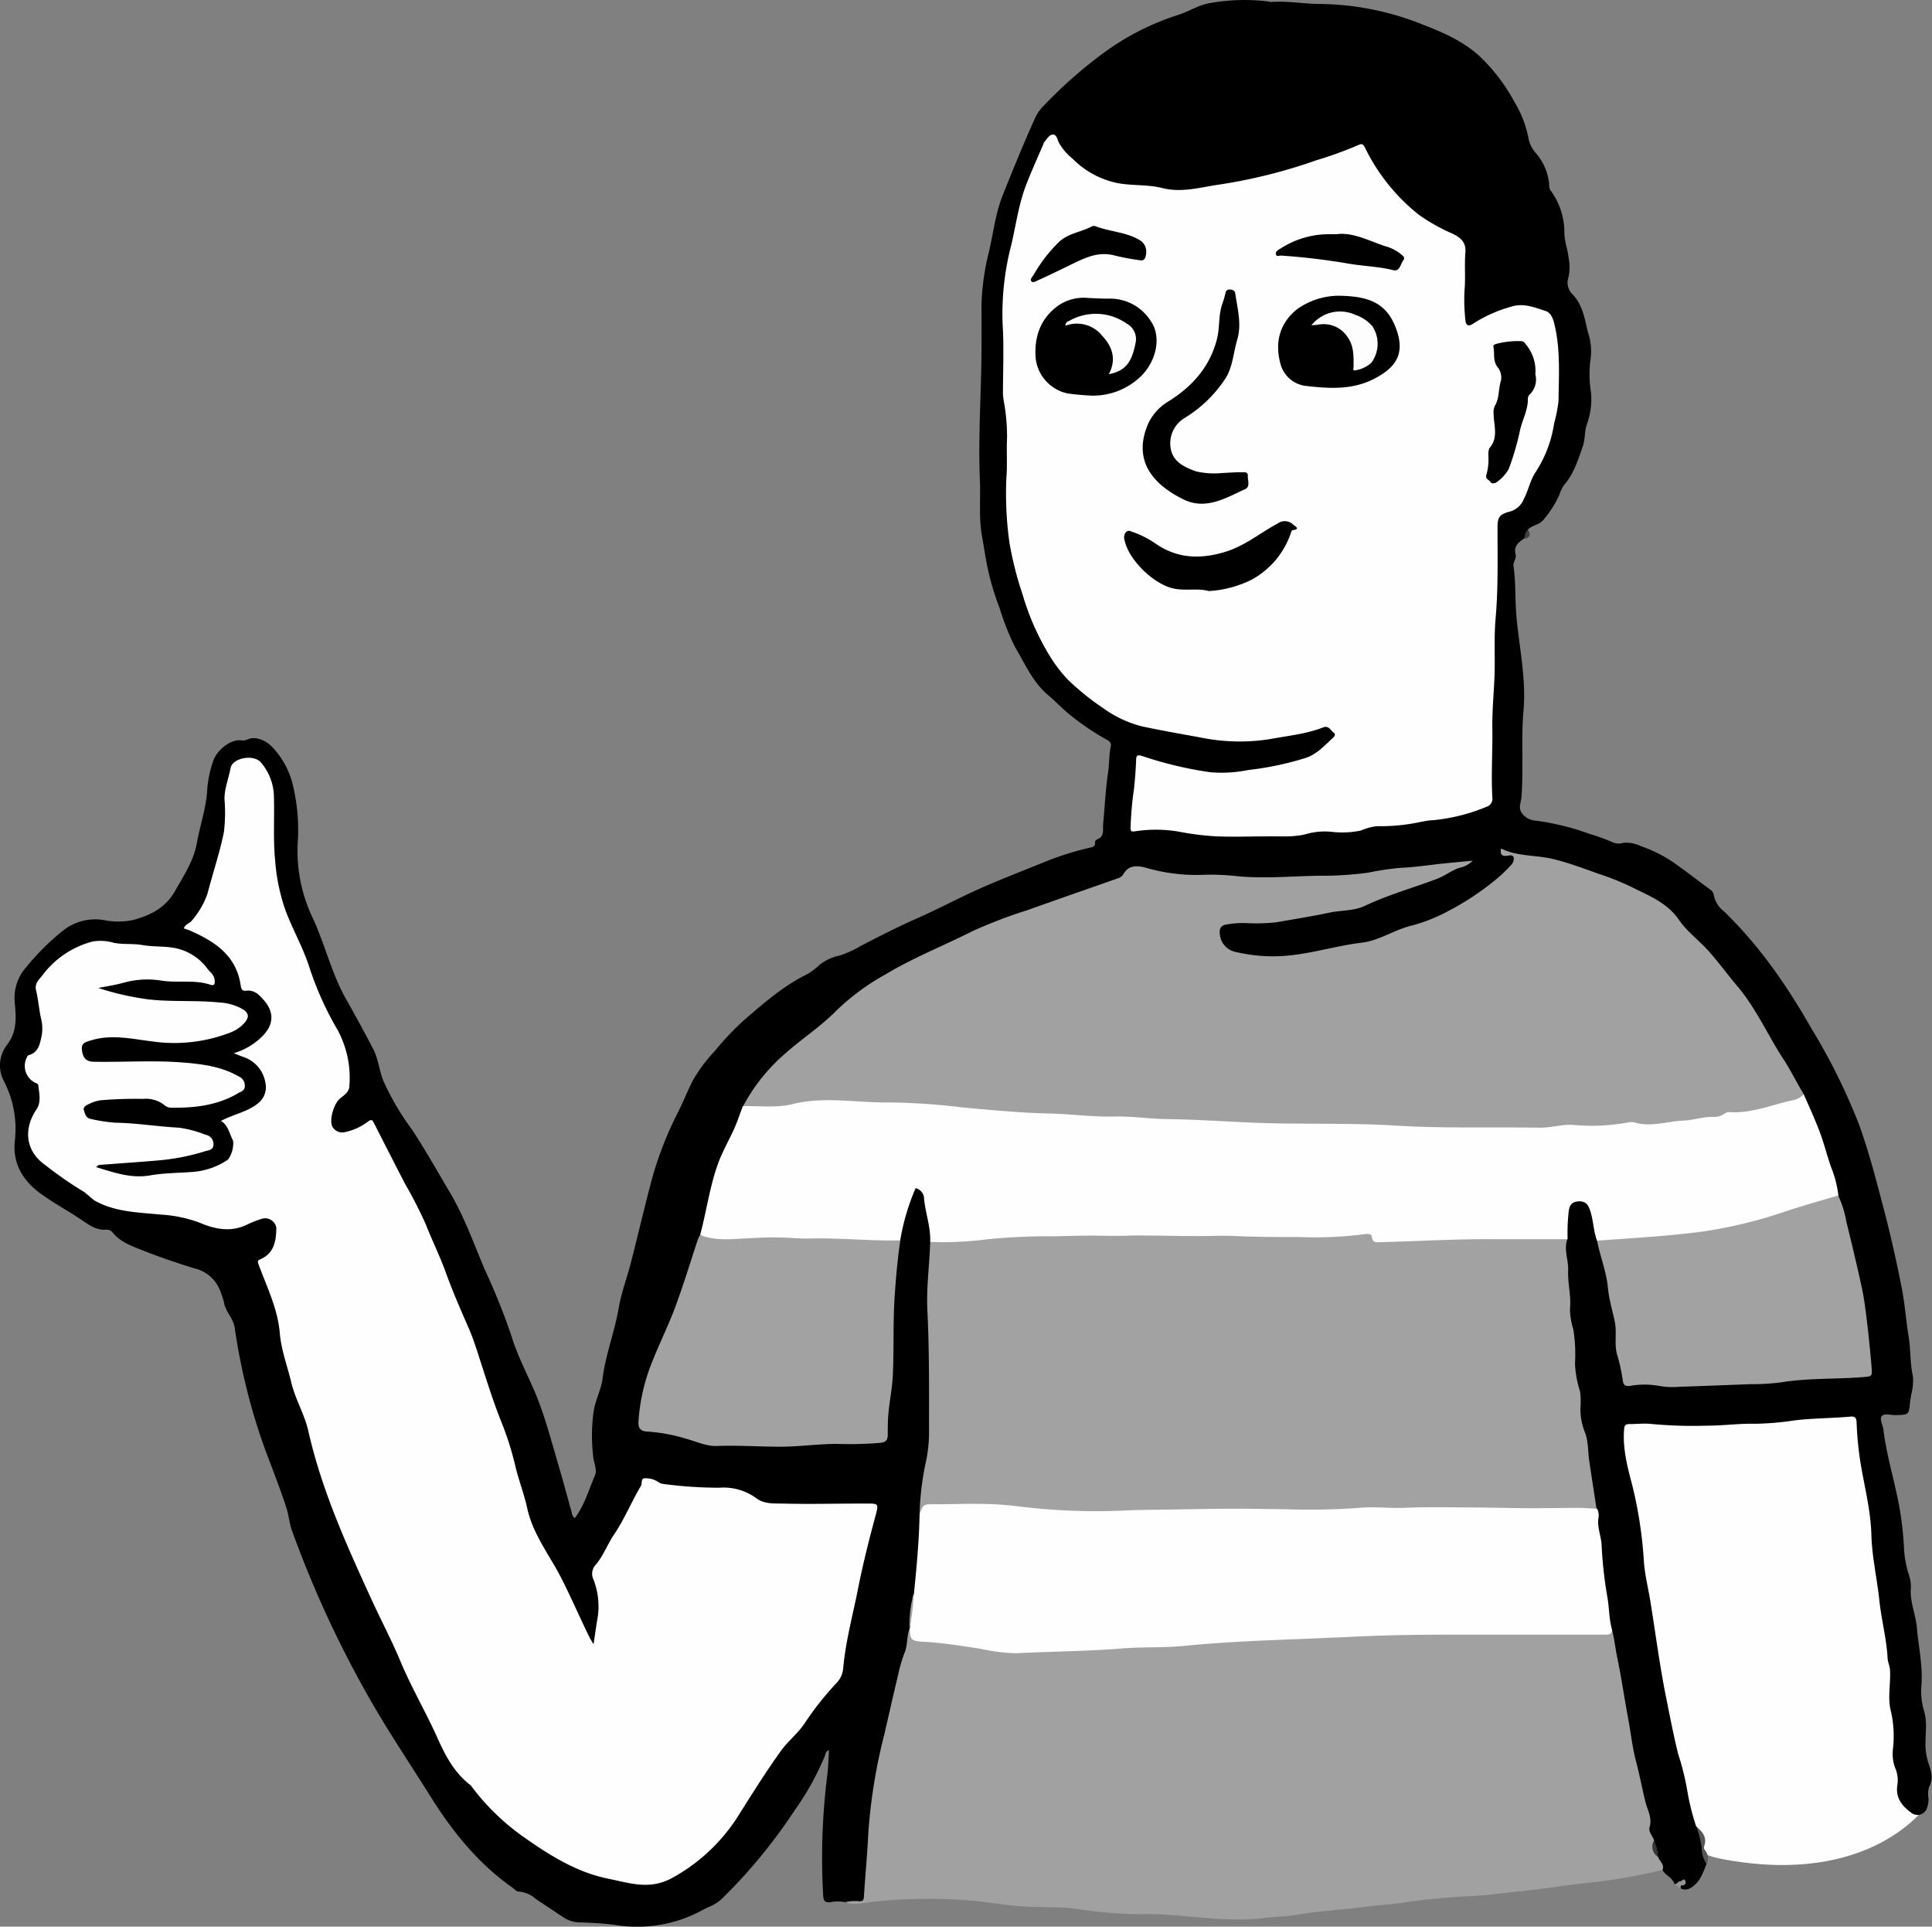 <svg xmlns="http://www.w3.org/2000/svg" viewBox="0 0 316.74 315.79"><rect x="0" y="0" width="316.74" height="315.79" fill="#808080" stroke="none"/><defs><style>.cls-1{fill:#fefefe;}.cls-2{fill:#a1a1a1;}.cls-3{fill:#575757;}.cls-4{fill:#959595;}.cls-5{fill:#404040;}.cls-6{fill:#a2a2a2;}.cls-7{fill:#373737;}.cls-8{fill:#fdfdfd;}</style></defs><g id="Ebene_2" data-name="Ebene 2"><g id="Ebene_1-2" data-name="Ebene 1"><path class="cls-1" d="M307.41,227.37l.89,15.07,1.05,4.08,1.11,8,.93,15.69L314,284.06l2,11.69s-9,13.78-34,8.9c-9.7-1.89-8.38-12.74-8.38-12.74l-5.36-37.85-4.76-25.8,14.4.86Z"/><path d="M138.54,311.78a6,6,0,0,0-2.38,0c-.77.11-1.14-.09-1.2-1a108.62,108.62,0,0,1,.67-19.83c.16-1.34.19-2.69.29-4.09-.57.19-.58.66-.71,1a45.28,45.28,0,0,1-4.93,8.87,87.89,87.89,0,0,1-11.58,14.15,6.92,6.92,0,0,1-2.12,1.53c-.44.19-.88.38-1.3.61a22.32,22.32,0,0,1-14.36,2.5,57.11,57.11,0,0,0-5.85-.42,5,5,0,0,1-2.7-.83c-1.5-1-3-2-4.51-3a4.73,4.73,0,0,0-2.79-1.22c-.43,0-.69-.38-1-.61-5.6-3.92-9.82-9.13-13.4-14.84s-7.34-11.26-10.61-17.11a176.81,176.81,0,0,1-12.21-26.66c-.45-1.27-.52-2.67-1-4C46,244.26,45,241.66,44,239a94.15,94.15,0,0,1-3.31-10.38,100.34,100.34,0,0,1-2.2-10.91c-.23-1.66-1.5-2.65-1.75-4.16a11.56,11.56,0,0,0-.5-1.58,6,6,0,0,0-4.38-4.08c-2.9-.89-5.79-1.87-8.61-3-1.71-.67-3.51-1.32-4.75-2.83a1.2,1.2,0,0,0-1-.51c-1.62.16-2.83-.71-4.05-1.54-2-1.38-4.18-2.53-6.16-3.93C4.12,194,2,191.07,2.43,187a17,17,0,0,0-1.8-9.81,5.49,5.49,0,0,1,.5-5.9c1.7-2.18,1.51-4.48,1.29-6.93a7.58,7.58,0,0,1,1.92-5.88,40.48,40.48,0,0,1,5.94-5.91,8.52,8.52,0,0,1,6.82-1.75,11.78,11.78,0,0,0,4.85-.05c2.64-.77,5.12-1.86,6.75-4.73,1.45-2.55,3.07-5,3.57-7.85s1.58-5.83,1.71-8.9a18.6,18.6,0,0,1,1-4.62c.44-1.46,2.7-3.61,4.65-3.31a1.72,1.72,0,0,0,1-.18c1.19-.53,2.85.13,3.81,1.07a13.67,13.67,0,0,1,3.66,6.8,31.57,31.57,0,0,1,.74,8.62A25.48,25.48,0,0,0,51.05,150c2.18,4.49,3.22,9.43,5.7,13.79,1.52,2.68,3,5.4,4.41,8.11.88,1.66,1,3.56,1.7,5.29a43.66,43.66,0,0,0,4.71,8c2.17,3.29,4.1,6.74,6.11,10.13,2.43,4.07,4,8.54,5.84,12.88a105.7,105.7,0,0,1,4.27,10.6c1.19,4,3.3,7.54,4.7,11.39,1.23,3.37,2.15,6.85,3.16,10.29.73,2.45,1.37,4.92,2.07,7.37a1.61,1.61,0,0,0,.5,1c1.6-2.12,2.31-4.64,3.31-7,.39-.9-.11-1.92-.25-2.87a29,29,0,0,1,0-7.33c.22-2,1.27-3.79,1.51-5.69.5-4,2-7.72,2.67-11.68.42-2.5,1.38-4.94,2-7.43,1.14-4.46,2.19-8.95,3.37-13.41a57.88,57.88,0,0,1,4.26-11c.85-1.7,1.57-3.47,2.41-5.18a24.93,24.93,0,0,1,3.7-5,44.26,44.26,0,0,1,4.73-5c3.24-2.81,6.47-5.64,10.37-7.56a9.72,9.72,0,0,0,2-1.51,8,8,0,0,1,3.31-1.56A16.5,16.5,0,0,0,141.2,155c3-1.55,6-3.09,9.09-4.45,3.49-1.53,6.86-3.35,10.34-4.9,3.29-1.46,6.66-2.76,10-4.11a49.67,49.67,0,0,1,8-2.59c.39-.08,1-.12.89-.86a.56.56,0,0,1,.28-.48c1.28-.44,1-1.51,1.05-2.46.26-2.86.4-5.74.82-8.59.21-1.41.13-2.85.44-4.26.12-.56-.3-.86-.74-1.1a40,40,0,0,1-5.91-4c-1.27-1-2.38-2.22-3.61-3.25-2.55-2.15-3.8-5.14-5.42-7.86a40.41,40.41,0,0,1-2.56-6.46,41.54,41.54,0,0,1-2.13-7.41c-.27-1.49-.51-3-.77-4.49-.52-3-.19-6-.32-9-.22-5.22,0-10.45.15-15.67.16-4.37.11-8.75.11-13.13a40.18,40.18,0,0,1,1.26-8.81c.7-3.07,1.05-6.2,2.24-9.17,1.72-4.29,3.46-8.58,5.37-12.79A6.89,6.89,0,0,1,171,17.45a74.78,74.78,0,0,1,10-8.83,42.49,42.49,0,0,1,12.23-6.2C195,1.84,196.52.81,198.34.51a32.12,32.12,0,0,1,9.49-.28,2.49,2.49,0,0,0,.59.09c2.72-.19,5.41.33,8.12.33a46.44,46.44,0,0,1,16.94,3.47c3.69,1.43,7.25,3.05,10,6a29.52,29.52,0,0,1,4.77,6.53,18,18,0,0,1,2.38,6.26,5.21,5.21,0,0,0,1.17,2.19A9,9,0,0,1,254,30.56a1.33,1.33,0,0,0,.36.86,11.67,11.67,0,0,1,2.11,6.91c.06,1.35.55,2.59.69,3.91a8,8,0,0,1,0,3.15,2.69,2.69,0,0,0,.64,2.85c1.66,1.69,2,4,2.52,6.18a9.59,9.59,0,0,1,.44,4.45,18.35,18.35,0,0,0,.08,5.48,12,12,0,0,1-.7,5.25c-.39,1.13-.23,2.4-.66,3.59-.78,2.19-1.44,4.42-3,6.24a5.28,5.28,0,0,0-.83,1.68A17.1,17.1,0,0,1,253.2,85c-.76,1.09-1.93,1-2.7,1.8-.11.55-.12,1.14-.67,1.48-.87.63-1.72,1.25-1.35,2.56.2.67-.45,1.25-.35,1.93.39,2.64.24,5.3.46,8,.44,5.23,1.65,10.43,1.18,15.72-.41,4.62,0,9.25-.31,13.87a7.33,7.33,0,0,1-.13.94c-.14.78-.38,1.38.36,2.22a3.09,3.09,0,0,0,2.15,1,41.35,41.35,0,0,1,8.69,2.14,33.59,33.59,0,0,1,3.89,1.41,2.32,2.32,0,0,0,1.7.08,5.35,5.35,0,0,1,2.93.56,22,22,0,0,1,6.1,3.22c1.75,1.27,3.47,2.57,5.2,3.86a1.34,1.34,0,0,1,.61.86,4.26,4.26,0,0,0,1.62,2.68C288.45,155,293,161.6,297,168.63a99.43,99.43,0,0,1,7.8,15.75c1.69,4.69,2.91,9.51,4.17,14.31,1.07,4.12,2,8.29,2.82,12.48.51,2.59.68,5.25,1.11,7.86.36,2.18.22,4.41.72,6.59a9.12,9.12,0,0,1-.28,2.95c-.05.4-.15.79-.19,1.19-.2,2.16-.19,2.14-2.44,2.19-.78,0-1.83-.37-2.25.22-.31.42.21,1.4.31,2.14.45,3.71,1.5,7.3,2.27,10.95a52.55,52.55,0,0,1,1.1,8.3,16.57,16.57,0,0,0,.83,4.62,6,6,0,0,1,.3,2.21c-.16,2.29.85,4.34,1,6.54.28,3.14,1,6.24.73,9.42a11.21,11.21,0,0,0,.44,4.11c.55,1.78.21,3.63.23,5.45a9.79,9.79,0,0,0,.46,3c.43,1.3.91,2.57.13,4a4.26,4.26,0,0,0-.09,1.9,4.36,4.36,0,0,1-.24,1.52,1.65,1.65,0,0,1-2.64.76c-1.53-1.14-2.57-2.46-2.22-4.57a4.92,4.92,0,0,0-.38-2.77,6.54,6.54,0,0,1-.36-3,18.5,18.5,0,0,0-.3-6.15c-.61-2.17-.06-4.48-.17-6.73,0-.74-.36-1.37-.4-2.08-.17-3.17-1-6.24-1.34-9.37-.38-3.64-1.22-7.21-1.32-10.89-.11-3.89-1.09-7.68-1.74-11.51a54,54,0,0,1-.68-6.82c0-.79-.29-1.09-1.06-1-3,.27-6.06.25-9.08.61a47.57,47.57,0,0,1-6.63.56c-2.6-.06-5.17.32-7.76.31a73.83,73.83,0,0,1-8.92-.26c-1.25-.16-2.53,0-3.79,0-.71,0-.82.25-.88.9-.25,3.18.57,6.2,1.36,9.21A69.28,69.28,0,0,1,269.51,256c.16,2.19.72,4.36,1.07,6.54.84,5.2,1.51,10.43,2.55,15.59.63,3.13,1.23,6.28,2,9.38a42.25,42.25,0,0,1,1.5,6.06,38.34,38.34,0,0,0,1.43,5.75c1.5,1.8,1,4.16,1.71,6.19-.6,1.53-1.09,3.11-2.7,4a1.63,1.63,0,0,1-1.56,0c-.13-.51-.59-.57-1-.71-.31-1.07-1.5-1.4-2-2.34a5.39,5.39,0,0,1-1.3-2.08,2.46,2.46,0,0,0-.82-2.5c-.95-1.62-.51-3.5-1-5.24-1.05-4.12-2.19-8.23-2.85-12.44-.49-3.14-1.14-6.26-1.62-9.4-.4-2.55-.93-5.08-1.36-7.63a126.25,126.25,0,0,1-1.67-13c-.12-2.3-.62-4.58-.71-6.89A113.56,113.56,0,0,1,259.51,236a2.39,2.39,0,0,0-.21-1c-.91-1.42-.73-3-.73-4.53a6.84,6.84,0,0,0-.43-3.18c-1.05-2-.35-4.22-.63-6.33-.1-.77,0-1.59-.12-2.37-.76-4.21-.57-8.5-1.18-12.72a9.82,9.82,0,0,1,.17-2.86,32.69,32.69,0,0,1,.27-4.53c.44-2.18,1.78-2.2,3.28-2,.45.07.63.44.83.79,1.09,1.85,1,4,1.56,6s1.36,3.76,1.57,5.77c.3,2.74,1.32,5.34,1.55,8.11a26.55,26.55,0,0,1,.18,3.09,19.86,19.86,0,0,0,1.08,5.38,1.08,1.08,0,0,0,1.19.83c2.93-.31,5.79.59,8.72.4,6.76-.45,13.56-.44,20.29-1.38a31.2,31.2,0,0,1,4.43-.07,23.63,23.63,0,0,0,3.47-.26c1.11-.16,1.48-.58,1.38-1.68a116.48,116.48,0,0,0-2.72-17.49c-.82-3.25-1.62-6.5-2.43-9.75s-1.71-6.28-2.85-9.33a44.73,44.73,0,0,0-3-7.09,54.92,54.92,0,0,0-3.72-6.55c-1.27-1.93-2.26-4-3.46-6a89.93,89.93,0,0,0-6.69-9.05c-2.43-3.07-5.4-5.65-7.91-8.65a4.88,4.88,0,0,0-2.56-1.69,6.8,6.8,0,0,1-1.69-.88,48.09,48.09,0,0,0-8.61-3.53A42.41,42.41,0,0,0,252,141c-1.45-.19-3.08.31-4-1,.85.31,1,.71.59,1.72a2.84,2.84,0,0,1-.64.85,29.56,29.56,0,0,1-6.37,5,49.3,49.3,0,0,1-4.84,2.82c-2.31,1-4.71,1.74-7.07,2.59-.15,0,0,0-.11,0-4.45,2.32-9.45,2.49-14.2,3.6a25.76,25.76,0,0,1-12.79-.05,3.71,3.71,0,0,1-3.15-3.7,1.53,1.53,0,0,1,1.07-1.78,6.54,6.54,0,0,1,2.59-.4,36.63,36.63,0,0,0,9.64-.74c3.32-.75,6.68-1.16,10-1.79a12.21,12.21,0,0,0,3.56-1.39,31.9,31.9,0,0,1,5.73-2.07,34.41,34.41,0,0,0,5.87-2.39,3.33,3.33,0,0,1,1.55-.56c-1.95.41-4.26.53-6.54.86-2,.29-4.14.25-6.19.61-6,1.06-12,.79-18,1-5.28.2-10.51-.65-15.78-.32-1.67.11-3.13-.87-4.77-1.06-1.42-.16-2.71-.21-3.73,1a2.23,2.23,0,0,1-1.05.56c-4.14,1.45-8.29,2.88-12.41,4.4-5.86,2.16-11.85,4.06-17.26,7.32-1.67,1-3.6,1.51-5.36,2.39a44.06,44.06,0,0,0-7.34,4.71c-4.47,3.48-8.74,7.2-13,10.87a31.19,31.19,0,0,0-5.46,6.79,1.41,1.41,0,0,0-.14.58,70.74,70.74,0,0,1-3.24,7.69c-1.59,3-2.14,6.38-2.82,9.7a19.08,19.08,0,0,1-1.14,3.75c-1.29,4-2.49,8.09-4,12.05-.83,2.25-1.95,4.37-2.85,6.59a36,36,0,0,0-3,10.67c-.1,1.36.3,2.06,1.49,2.15,3.37.25,6.54,1.42,9.81,2.14a4.51,4.51,0,0,0,1.41.21,40.74,40.74,0,0,1,7.65.07,39.5,39.5,0,0,0,7.29-.28c2.63-.22,5.26-.1,7.89-.17h.84c2.76,0,3-.35,3.16-3.09a42,42,0,0,1,.71-6.42,7.62,7.62,0,0,0,.21-1.66c0-4.46,0-8.93.24-13.4a67.81,67.81,0,0,1,.94-8.18,25.24,25.24,0,0,1,2.37-8.21c.5-1.08,1.5-1.12,2.2-.14a1.33,1.33,0,0,1,.25.54c.49,2.76,1.42,5.46,1.2,8.33,0,2.4-.56,4.77-.47,7.17.29,7.1.11,14.21.27,21.32a47.71,47.71,0,0,1-.8,9.39,21.82,21.82,0,0,0-.55,6.4c-.39,4.3-.5,8.63-1.11,12.91-.09,1.9-.59,3.77-.56,5.69,0,.14,0,.27-.07.41-.51,3.08-1.72,6-2.35,9-1.16,5.59-2.71,11.08-3.59,16.73-.61,4-.89,8-1.13,12a42,42,0,0,1-.41,5.48c-.25,1.25-.49,1.46-1.74,1.35C139.87,311.7,139.2,312.08,138.54,311.78Z"/><path class="cls-2" d="M271.83,304.37c.25.71,1.09,1.22.74,2.13a92.76,92.76,0,0,1-12.82,2.17c-3.55.39-7.07,1-10.63,1.34-2.72.28-5.44.66-8.18.8A102.49,102.49,0,0,0,230,311.87c-2,.31-4.12.39-6.17.67-3.58.5-7.2.62-10.77,1.25-2,.35-4,.37-6.05.61-6.67.81-13.26-.83-19.93-.64a77.35,77.35,0,0,1-10.92-.92c-2.44-.29-4.85-.22-7.27-.3-2.8-.09-5.55-.55-8.31-.88a84.06,84.06,0,0,0-16.86,0c-1.73.15-3.46.68-5.21.14a5.9,5.9,0,0,1,2.13-.16c.75.12,1-.18,1-.89.22-3.42.55-6.84.71-10.26A90.32,90.32,0,0,1,145,284.2c.74-3.22,1.47-6.45,2.24-9.67a24.37,24.37,0,0,1,1.07-3.66c.54-1.28.3-2.69.83-3.95a5,5,0,0,0,4,1.7c3.79.21,7.5,1.14,11.27,1.51a76.82,76.82,0,0,0,10.4-.05c3.5-.13,7-.52,10.51-.59,5.27-.11,10.51-.55,15.77-.93,1.94-.14,3.89-.29,5.85-.33,5.26-.12,10.52-.35,15.78-.61,4.1-.2,8.22-.32,12.33-.33q12.65,0,25.28,0a30.48,30.48,0,0,0,3.94-.17c.41,1.53.56,3.1.88,4.64.69,3.29,1.16,6.64,1.79,10,.43,2.28.67,4.63,1.26,6.86s1,4.48,1.56,6.71c.32,1.33,1.13,2.61.7,4.09-.27.93.55,1.52.73,2.31A4.83,4.83,0,0,0,271.83,304.37Z"/><path class="cls-3" d="M279.79,305.53a4.51,4.51,0,0,1-.8-2.65,16.92,16.92,0,0,0-.91-3.54c.95.85,1.82,1.74,1.33,3.2a.74.74,0,0,0,.15.77A2.08,2.08,0,0,1,279.79,305.53Z"/><path class="cls-4" d="M274.54,308.84c.4,0,.59-.49.89-.47s.63-.64.87-.07a.48.48,0,0,1-.5.71c-.35,0-.24.33-.27.54Z"/><path class="cls-5" d="M249.83,88.32c.22-.49.12-1.13.67-1.48C251.06,87.68,250.8,88.16,249.83,88.32Z"/><path class="cls-1" d="M16.11,161.94a46,46,0,0,0,8.23,1.87c3.88.44,7.8.11,11.68.51a8.59,8.59,0,0,1,3.72,1.07c1.13.69,1.16,1.36.24,2.38a6,6,0,0,1-2.26,1.49,25.49,25.49,0,0,1-12.82,1.43c-3.26-.4-6.62-1.2-9.95-.17-.81.25-1.67.39-1.52,1.56.17,1.37.7,1.92,1.92,1.95,5,.09,9.92-.27,14.86.14,3.08.26,6.16.67,8.93,2.27a1.62,1.62,0,0,1,1,1.54c0,.82-.62.92-1.11,1.21-3.38,2-7.09,2.42-10.91,2.37a1.6,1.6,0,0,1-1.1-.37,4.86,4.86,0,0,0-3.57-1.07,66.15,66.15,0,0,0-7,.23,6.31,6.31,0,0,0-1.91.63c-.44.21-.95.48-.79,1s.32,1.28,1.1,1.42a27.94,27.94,0,0,0,4,.62c3.53.05,7,.64,10.52.82A19.18,19.18,0,0,1,33.71,186,1.55,1.55,0,0,1,35,187.59c0,.92-.84.95-1.34,1.1A36,36,0,0,1,26,190.2c-3.18.27-6.35.49-9.52.73a.78.78,0,0,0-.7.38c2.92.88,5.73,1.9,8.87,1.34,2.18-.38,4.42-.38,6.63-.54a11.9,11.9,0,0,0,6.11-2.05,4.6,4.6,0,0,0,.83-3.06c-.61-1.17-.81-2.59-2-3.27,2.13-1.13,4.52-1.5,6.3-3.07a3.33,3.33,0,0,0,1-3.13,5.36,5.36,0,0,0-3.79-4.34l-1.41-.56a11,11,0,0,0,4.69-2.78c1.83-1.81,2-3.87.31-5.84-.79-.91-1.6-1.81-3-1.62-.7.1-.79-.44-.86-.88-.72-4.92-4.26-7.2-8.35-9l-.45-.16-.52-.18c.22-.71,1-.82,1.33-1.3a13.47,13.47,0,0,0,2.56-4.44c.87-3.36,2-6.66,2.68-10.06A26.14,26.14,0,0,0,36.8,131c0-1.77.67-3.39,1-5.1s3.84-2.33,5-.9a8.81,8.81,0,0,1,2.11,5.66c.1,3.42-.14,6.86.19,10.26a31.58,31.58,0,0,0,1.79,8.53c1.17,3.05,2.79,5.89,3.8,9a52,52,0,0,0,4.59,10.25,16.41,16.41,0,0,1,2,9.24c0,1.09-.88,1.55-1.55,2.13-1,.83-1.82,3.58-1.22,4.63a1.85,1.85,0,0,0,2.06.86,9.39,9.39,0,0,0,3.74-1.71c.64-.47.74-.24,1,.23q2.53,5,5.08,9.93a72.73,72.73,0,0,1,3.4,6.63c1.06,2.71,2.36,5.31,3.34,8.05,1.11,3.08,2.43,6.07,3.74,9.07.8,1.85,1.38,3.77,2,5.69,1.09,3.36,2.14,6.73,3.48,10a51.17,51.17,0,0,1,2.19,7.07c.55,2.25,1.4,4.41,1.89,6.67.93,4.31,3.69,7.73,5.63,11.55,1.61,3.17,3,6.41,4.58,9.62.13.28.31.54.67,1.16.27-1.8.46-3.26.72-4.7a12.32,12.32,0,0,0-.71-5.87,2.15,2.15,0,0,1,.31-2.43c1.26-1.46,1.93-3.34,3-4.94,1.73-2.53,2.88-5.4,4.43-8,.24-.41,0-1.25.59-1.27a3.72,3.72,0,0,1,2.23.58,1.9,1.9,0,0,0,1,.36,68.7,68.7,0,0,0,9.06.6,9.06,9.06,0,0,1,6.09,1.75c1.27.94,2.85.82,4.28.85,4.27.11,8.54,0,12.81,0h1.08c1.79,0,1.86.05,1.38,1.83-1.08,4-2.12,8.11-2.93,12.22s-2,8.46-2.4,12.82a4,4,0,0,1-1.05,2.48,49.82,49.82,0,0,0-5.28,6.66c-1.1,1.66-2.72,2.9-3.9,4.54-2.51,3.48-4.78,7.14-7.07,10.76a29.54,29.54,0,0,1-10.46,9.89c-3.86,2.26-7.19,1-10.77.29-5.35-1.09-9.86-4-14.21-7.08a38.21,38.21,0,0,1-8.21-8.05,1,1,0,0,0-.15-.19c-2.62-2-4.11-4.79-5.39-7.66-1.87-4.19-4.2-8.14-6-12.4-1.46-3.54-3.28-6.95-4.88-10.45-4.1-8.94-8.16-17.91-10.34-27.59-.62-2.73-2.13-5.17-2.78-7.9s-1.66-5.34-1.89-8.13c-.34-4-2.15-7.61-3.51-11.32-.18-.49-.06-.59.34-.77,2.26-1,2.58-3,2.6-5.17A1.86,1.86,0,0,0,43,199.75a16.16,16.16,0,0,0-2.42.94c-2.67,1.33-5.29.82-7.89-.29a21.72,21.72,0,0,0-6.37-1.32c-3.61-.36-7.28-.4-10.58-2.17-.86-.46-1.46-1.31-2.36-1.79a61.55,61.55,0,0,1-6-4.19c-3.17-2.23-3.59-5.85-1.4-9.09.81-1.2.45-2.61.3-3.94,0-.24-.28-.33-.52-.43a3.09,3.09,0,0,1-1.41-4.06c.09-.16.19-.41.33-.45,1.3-.36,1.73-1.29,2-2.53a6.77,6.77,0,0,0,.11-3.23c-.39-1.6-.49-3.27-.88-4.89-.26-1.05.41-1.68,1-2.39a15,15,0,0,1,8.29-5.6,7.76,7.76,0,0,1,3.41.2c1.58.34,3.16.1,4.74.38,1.9.34,3.91.13,5.76.59A8.71,8.71,0,0,1,34,158.77c.43.58,1.12,1,1.19,1.88.05.59,0,1-.72.75-2.64-.87-5.4-.24-8.08-.68a14.51,14.51,0,0,0-6.28.4C18.78,161.48,17.43,161.67,16.11,161.94Z"/><path class="cls-1" d="M165,78.13c.16-1.76,0-4.07.1-6.38a31.64,31.64,0,0,0-.5-5.8,10.92,10.92,0,0,1-.17-1.4c0-3.83.18-7.68-.06-11.5A44.78,44.78,0,0,1,165.83,40c.76-3.3,1.21-6.68,2.46-9.86.86-2.18,1.82-4.31,2.74-6.46a1.42,1.42,0,0,1,.13-.33c.44-.51.83-1.29,1.47-1.29s.7.84,1,1.38A9,9,0,0,0,175.83,26a14.44,14.44,0,0,0,7.33,4c2.48.47,5,.21,7.42.83,3.15.79,6.18-.12,9.25-.57a86.24,86.24,0,0,0,16-4,61.87,61.87,0,0,0,6.87-2.49c.62-.31.81-.07,1.08.43a31.8,31.8,0,0,0,8.83,11,30.23,30.23,0,0,0,5.3,3c1.46.67,2.48,1.4,2.33,3.21-.17,2.1.05,4.21-.15,6.33a29.06,29.06,0,0,0,.16,4.75c.06.83.49,1.1,1.26.56a22.59,22.59,0,0,1,6.2-2.77c2-.67,3.85.1,5.67.69.89.28,1.23,1.25,1.46,2.18,1,4.15.72,8.38.67,12.59a25.86,25.86,0,0,1-.73,3.71,19.9,19.9,0,0,1-3.07,8c-.83,1.27-1.14,2.9-1.87,4.3a3.46,3.46,0,0,1-2.2,2.07c-1.87.49-2.14.95-2.13,2.77,0,4.91.12,9.81-.31,14.71-.26,2.85-.11,5.74-.16,8.61-.06,3.14-.43,6.27-.38,9.42.06,3.78-.21,7.57,0,11.36a1.39,1.39,0,0,1-1,1.57,30.46,30.46,0,0,1-8.7,2.18c-.59,0-1.18.13-1.77.22a31.53,31.53,0,0,1-7.45.76,9.07,9.07,0,0,0-2.62.71,14.83,14.83,0,0,1-4.65.23,11.25,11.25,0,0,0-4,.26c-2.19.66-4.43.43-6.66.47-2.75,0-5.52.11-8.26,0a43.56,43.56,0,0,1-6.25-.77,22.5,22.5,0,0,0-7.23-.06c-.53.06-.71.05-.72-.51a54.21,54.21,0,0,1,.55-6.36q.26-2.37.36-4.74c0-.85.2-1,1.06-.71a62.67,62.67,0,0,0,11.12,2.64,22,22,0,0,0,6.21-.37,50.47,50.47,0,0,0,9.48-2c1.84-.65,3.1-2.08,4.47-3.35.25-.24.41-.52,0-.81s-.76-1.18-1.65-.83c-2.78,1.09-5.73,1.36-8.63,1.91a32,32,0,0,1-11.71-.29c-3.12-.56-6.24-1.11-9.34-1.77a18.64,18.64,0,0,1-6.41-3,41.59,41.59,0,0,1-5.72-4.6,23.7,23.7,0,0,1-2.91-3.74,41.76,41.76,0,0,1-4.59-10.31,56.58,56.58,0,0,1-2.14-8.43A57.46,57.46,0,0,1,165,78.13Z"/><path class="cls-2" d="M121.81,181.35a29.84,29.84,0,0,1,6.57-8.36c2.86-2.59,6.13-4.67,8.84-7.44a38.32,38.32,0,0,1,7.95-5.84c4.58-2.75,9.56-4.71,14.32-7.11a78.13,78.13,0,0,1,8.9-3.4c5-1.79,10-3.52,15-5.28a1.48,1.48,0,0,0,.81-.68c.91-1.57,2.42-1.34,3.7-1a29.49,29.49,0,0,0,9.66,1.14,38.28,38.28,0,0,1,5.12.22c4.57.46,9.16,0,13.75-.06a55.92,55.92,0,0,0,7.85-.5,47.54,47.54,0,0,1,5.27-.79c1.83-.07,3.63-.31,5.45-.53,2.11-.25,4.24-.43,6.45-.65a4.11,4.11,0,0,1-1.93,1.11c-1.39.35-2.5,1.32-3.85,1.84-4,1.52-8.05,2.63-11.89,4.45-1.8.86-3.88.71-5.82,1.12-2.9.61-5.84,1.08-8.77,1.59a31.19,31.19,0,0,1-5,.12,15.78,15.78,0,0,0-3.22.25c-.76.17-1.06.55-1,1.45a3.28,3.28,0,0,0,2.84,3.08,26.09,26.09,0,0,0,8,.58c4.22-.34,8.23-1.64,12.4-2.14,3-.36,5.49-2.2,8.39-2.85a27.6,27.6,0,0,0,5.76-2.3,45.45,45.45,0,0,0,7.63-5,22.39,22.39,0,0,0,2.61-2.45,1.52,1.52,0,0,0,.56-1.38c-.16-.52-.78-.29-1.16-.26-1,.08-1-.47-.94-1.16.05,0,.09,0,.12,0,2.72,1.31,5.76,1,8.6,1.72,2.45.61,4.83,1.5,7.21,2.35a46,46,0,0,1,5.4,2.15c2.85,1.45,5.9,2.56,7.86,5.43,1.29,1.89,3.21,3.29,4.76,5,1.76,1.95,3.28,4.08,5,6.09,3,3.63,4.91,8,7.46,11.88,1.19,1.83,2.12,3.8,3.27,5.65-.15,1-.78,1.36-1.69,1.57-2.87.65-5.68,1.57-8.61,2-4.88.74-9.75,1.5-14.67,2a2.43,2.43,0,0,1-.71,0c-3-.66-5.88.1-8.81.23a6.82,6.82,0,0,1-1.43,0,14.71,14.71,0,0,0-4.54,0,26.75,26.75,0,0,1-4.29.3c-5.32,0-10.65.25-15.94-.07-7.54-.45-15.09-.29-22.63-.47-2.78-.07-5.56-.59-8.36-.41-3.28.22-6.53-.29-9.8-.36-3.67-.07-7.33-.52-11-.56-5.51-.05-11-.46-16.48-.84s-10.82-.72-16.22-1.27c-2.33-.24-4.7-.29-7-.34a78.94,78.94,0,0,1-8.14-.22c-2.11-.28-4.11.51-6.16.78a44.93,44.93,0,0,1-6.46.11A1.22,1.22,0,0,1,121.81,181.35Z"/><path class="cls-6" d="M150.76,248.22a46.17,46.17,0,0,1,1.12-9,24.2,24.2,0,0,0,.43-5c0-6.47.05-12.94-.27-19.4-.19-3.78.35-7.48.46-11.22a2.24,2.24,0,0,1,1.77-.55c4.64,0,9.22-.74,13.84-.93,1.55-.06,3.11.09,4.66,0,2.78-.21,5.58-.2,8.36-.15,1.94,0,3.89,0,5.84,0a58.73,58.73,0,0,0,6.08,0c1.7-.16,3.42,0,5.13,0,3.62,0,7.25.07,10.87.15,3.95.09,7.89,0,11.83-.06.8,0,1.58-.21,2.38-.29a2.77,2.77,0,0,1,2.42.71,2.69,2.69,0,0,0,2.25.56c9-.56,18-.46,27-.44.7,0,1.47-.12,2,.56-.57,1.71.23,3.38.16,5.07-.09,2.11.51,4.17.3,6.28a11.52,11.52,0,0,0,.55,3.4,25.68,25.68,0,0,1,.27,5.52,16.79,16.79,0,0,0,.82,4.59,11.81,11.81,0,0,1,.07,2.73,10.25,10.25,0,0,0,.73,4c.58,1.46.49,3.18.73,4.79.38,2.58.79,5.17,1.18,7.75a1.39,1.39,0,0,1-1.27.52c-3.55-.08-7.1.13-10.64-.13-.77-.06-1.51.11-2.27.09-4.46-.13-8.92-.11-13.38,0-4.27.11-8.54-.16-12.8.11-2.63.17-5.24.08-7.87.07-4.91,0-9.81-.24-14.71,0-3.9.16-7.8.2-11.7.31-5.45.17-10.91.43-16.36-.28-2.17-.27-4.36-.43-6.54-.63a38.09,38.09,0,0,0-6.67,0,17.42,17.42,0,0,1-3.23-.06c-1.14-.1-2.25-.15-3,.93A.45.45,0,0,1,150.76,248.22Z"/><path class="cls-1" d="M257,203.12c-3.88,0-7.75,0-11.63,0-6.31-.07-12.61.32-18.91.48-.67,0-1.44.24-1.56-.92-.05-.5-.81-.45-1.26-.38a62.67,62.67,0,0,1-10.6.46c-3.47,0-6.95,0-10.42-.16-1.9-.1-3.81,0-5.72,0-2.18,0-4.37,0-6.56-.07-1.74,0-3.51-.06-5.24,0-2.07.1-4.14,0-6.2,0s-4,.07-6,.11a103.7,103.7,0,0,0-10.86.47,56.37,56.37,0,0,1-9.54.45c.1-2.41-.77-4.68-1-7.05a1.81,1.81,0,0,0-1.39-1.76,37,37,0,0,0-2.53,8.57,2,2,0,0,1-1.74.61c-1.67,0-3.34-.07-5-.17-2.9-.17-5.82,0-8.73-.1-2,0-3.89-.32-5.85-.2-2.58.17-5.16.1-7.75.3a4.11,4.11,0,0,1-3.72-1.37c1.06-3.94,1.57-8,3-11.86.72-1.92,1.77-3.71,2.6-5.58.53-1.19.93-2.42,1.39-3.63,2.71-.1,5.45.32,8.12-.34,5.33-1.33,10.69-.18,16-.28a109,109,0,0,1,11.81.81c4.76.43,9.53.9,14.3,1,3.54.08,7,.58,10.6.5,2.9-.07,5.81.38,8.72.42,4.57.06,9.14.37,13.71.57,7.9.35,15.82,0,23.69.49s15.88.22,23.82.35c1.87,0,3.71-.62,5.6-.44a32.85,32.85,0,0,0,8.91-.45,2.43,2.43,0,0,1,1.07.07c2.68.74,5.27-.25,7.9-.35,1.6-.06,3.09-.62,4.68-.6a3.1,3.1,0,0,0,2-.51,1.26,1.26,0,0,1,.77-.28c3.76.28,7.16-1.3,10.73-2a3.57,3.57,0,0,0,1.51-.9c.88,2,1.83,4.08,2.62,6.16.71,1.9,1.19,3.87,1.86,5.78A18,18,0,0,1,301.4,196a1.42,1.42,0,0,1-1.13.94c-5.15,1.43-10.15,3.34-15.36,4.54A74.67,74.67,0,0,1,274.16,203l-10.24.83c-.73.06-1.53.3-2.09-.47-.6-1.56-.59-3.26-1.1-4.83-.3-.94-.7-1.71-2-1.61-1,.08-1.35.56-1.53,1.46A32.67,32.67,0,0,0,257,203.12Z"/><path class="cls-1" d="M150.76,248.22c.62-1.7.62-1.67,2.58-1.66,3.5,0,7-.18,10.49.05,2.52.17,5,.57,7.58.75a101,101,0,0,0,12.67.24c2.49-.13,5-.13,7.52-.17,3.54-.05,7.08-.13,10.63-.14,2.91,0,5.82.06,8.73.09a112.67,112.67,0,0,0,11.91-.23c2.41-.23,4.83.08,7.25,0,3.32-.15,6.66-.09,10-.07,3.57,0,7.14.11,10.72.13,2.66,0,5.32-.05,8-.05,1,0,2,.09,3,.14a2.48,2.48,0,0,1,.24,1.39c-.29,1.53.39,3,.49,4.45a67.82,67.82,0,0,0,.93,8.53c.34,1.82.27,3.69.79,5.48-.05.81-.64.79-1.21.79-8.39,0-16.78,0-25.17,0-4.94,0-9.89.05-14.83.28-3.58.16-7.16.32-10.75.46-6.08.23-12.17.5-18.24,1.1-3.37.33-6.78.14-10.15.42-5.77.46-11.55.49-17.32.78a28.5,28.5,0,0,1-5.81-.72c-3.15-.48-6.31-1-9.49-1.16-1.91-.12-2.13-.36-2.17-2.14h0c.24-1.92.34-3.87.69-5.78C150.27,256.85,150.68,252.54,150.76,248.22Z"/><path class="cls-6" d="M114.8,202.42c2.83,1.13,5.77.59,8.67.51a51.42,51.42,0,0,1,6.57,0,30.64,30.64,0,0,0,3.45.06c4.71-.06,9.41.43,14.11.32-.44,3-.71,6-.92,9.08-.3,4.43-.09,8.85-.32,13.26-.11,2-.51,3.95-.7,5.94-.12,1.2-.11,2.4-.12,3.59,0,.94-.37,1.22-1.25,1.32a61.81,61.81,0,0,1-7.07.17c-3.08,0-6.13.45-9.21.46-3.51,0-7-.25-10.54-.12-1.67.06-3.38-.76-5.07-1.21a28.19,28.19,0,0,0-6.18-1.15c-1,0-1.61-.38-1.55-1.58a31.5,31.5,0,0,1,2.27-9.91c1.19-3,2.63-5.88,3.75-8.89,1.35-3.63,2.48-7.35,3.68-11A3.09,3.09,0,0,1,114.8,202.42Z"/><path class="cls-6" d="M261.83,203.36c5.77-.43,11.55-.74,17.28-1.49a77.16,77.16,0,0,0,14-3.44c2.73-.89,5.5-1.66,8.25-2.48a17,17,0,0,1,1.34,4.29c.88,3.62,1.77,7.25,2.55,10.9.39,1.82.61,3.68.84,5.54.29,2.44.53,4.89.74,7.34.14,1.66.09,1.58-1.52,1.71-4.47.35-9,.13-13.43.87a39.49,39.49,0,0,1-5,.28c-3.85.15-7.71.3-11.56.43a12.84,12.84,0,0,1-3.33-.15,13.53,13.53,0,0,0-4.75,0c-.72.1-1.11-.06-1.21-1a28.52,28.52,0,0,0-.93-4.17c-.47-1.75,0-3.53-.36-5.32s-.94-3.62-1.12-5.46C263.39,208.49,262.34,206,261.83,203.36Z"/><path class="cls-2" d="M149.78,261.14a29.54,29.54,0,0,1-.69,5.78A21.72,21.72,0,0,1,149.78,261.14Z"/><path class="cls-7" d="M271.83,304.37a2,2,0,0,1-.68-2.68A6.12,6.12,0,0,1,271.83,304.37Z"/><path d="M179.09,64.85a38.55,38.55,0,0,1-4.1-.37,6.65,6.65,0,0,1-5.19-5.69c-.29-3.54.75-6.65,3.81-8.78a7.4,7.4,0,0,1,4.68-1.18c1.23.07,2.47.13,3.7.12a7.86,7.86,0,0,1,6.65,3.64c1.81,2.55,1,6.58-1.66,9.15A11.3,11.3,0,0,1,179.09,64.85Z"/><path d="M220.32,48.5c4.44.17,7.05,1.42,8.5,5.2,1.57,4.09.24,6.4-3.42,8.33s-7.48,1.66-11.29,1.23a4.9,4.9,0,0,1-4.2-3.68c-.93-3.49-.13-6.69,2.88-9A11.87,11.87,0,0,1,220.32,48.5Z"/><path d="M200.26,77.54c1.22-.06,2.21-.14,3.21-.13.42,0,1.14-.14,1.1.56s.44,1.81-.42,2.2c-3.21,1.46-6.46,3.48-10.12,1.69-5.31-2.6-8-6.45-6.07-11.72a8.26,8.26,0,0,1,3.47-4.27c4-2.46,6.94-5.73,8.1-10.37.45-1.81.22-3.74.81-5.54a18.21,18.21,0,0,0,.57-1.91.62.62,0,0,1,.73-.59c.44,0,.81.18.88.66.36,2.52,1.08,5.05.31,7.58-.61,2.06-.71,4.27-1.82,6.17a21.22,21.22,0,0,1-6.69,6.58,4.84,4.84,0,0,0-2.39,5.07c.38,2.19,2.28,3.08,4.15,3.74A13.08,13.08,0,0,0,200.26,77.54Z"/><path d="M198.19,96.88c-1.89-.51-3.84,0-5.76-.41-3.25-.69-7.42-4.66-8.08-8a1.34,1.34,0,0,1,.24-1.24c.41-.44.82-.1,1.21,0a15.69,15.69,0,0,1,3.6,1.84c3.56,2.47,7.28,2.65,11.46,1.39,3.26-1,5.73-3.11,8.59-4.65a2,2,0,0,1,2.57.18c.43.38,1.18.71-.08.91a.3.3,0,0,0-.22.2,13.75,13.75,0,0,1-6.49,7.9A18.11,18.11,0,0,1,198.19,96.88Z"/><path d="M251.71,61.34a3.42,3.42,0,0,1-.93,3.33c-.38.32-.27.83-.31,1.24-.15,1.69-1,3.2-1.32,4.85a43,43,0,0,1-1.8,6.1A6.55,6.55,0,0,1,245.42,79c-.25.22-.85.38-1.07,0s-.92-.47-.65-1.22a9.34,9.34,0,0,0,.31-3.08c0-.43,0-1,.2-1.28,1.47-1.71.69-3.67.66-5.53a2.63,2.63,0,0,1,.2-1.36c.77-1.29.56-2.78,1-4.13a2.65,2.65,0,0,0-.56-2.23c-.8-1.05-.44-2.22-.67-3.31-.07-.36.26-.43.53-.51a13.7,13.7,0,0,1,4-.43c.45,0,.6.27.81.56A6.72,6.72,0,0,1,251.71,61.34Z"/><path d="M219.09,38.39c2.74-.37,5.37,1.11,8.12,2a6.66,6.66,0,0,1,2.32,1.16c.33.29.95.59.52,1.14s-.55,1.87-1.64,1.59c-2.37-.6-4.81-.64-7.21-1.05A108.44,108.44,0,0,0,210,41.89c-.29,0-.72.23-.82-.21s.32-.68.67-.89a14.69,14.69,0,0,1,8.24-2.4Z"/><path d="M186.85,42.65a38.54,38.54,0,0,1-4.18-.79c-2.4-.61-4.39.21-6.42,1.19s-4.1,2-6.17,2.94c-.3.14-.75.41-1,.11s.14-.7.35-1a24.29,24.29,0,0,1,4.29-5.54c1.59-1.38,3.6-1.53,5.32-2.47a.78.78,0,0,1,.58,0c2.33.89,4.92.93,7.13,2.21a2.19,2.19,0,0,1,1.14,2.31C187.83,42.36,187.51,42.83,186.85,42.65Z"/><path class="cls-8" d="M181.79,61.33c1.26-2.39.61-4.46-1.06-6.26a5.33,5.33,0,0,0-6.06-1.68c0-.6.36-.67.63-.8a8.8,8.8,0,0,1,9.4.44,2.89,2.89,0,0,1,1.48,3.14C185.59,59.15,184.69,60.79,181.79,61.33Z"/><path class="cls-8" d="M215,53.32a6,6,0,0,1,7.21-1.71A6.37,6.37,0,0,1,225,53.48a5.23,5.23,0,0,1-.19,6,5.13,5.13,0,0,1-2.55,1.21c-.58.17-.35-.37-.35-.63,0-1.67.08-3.34-1-4.83a4.65,4.65,0,0,0-4.85-2C215.77,53.26,215.45,53.27,215,53.32Z"/></g></g></svg>